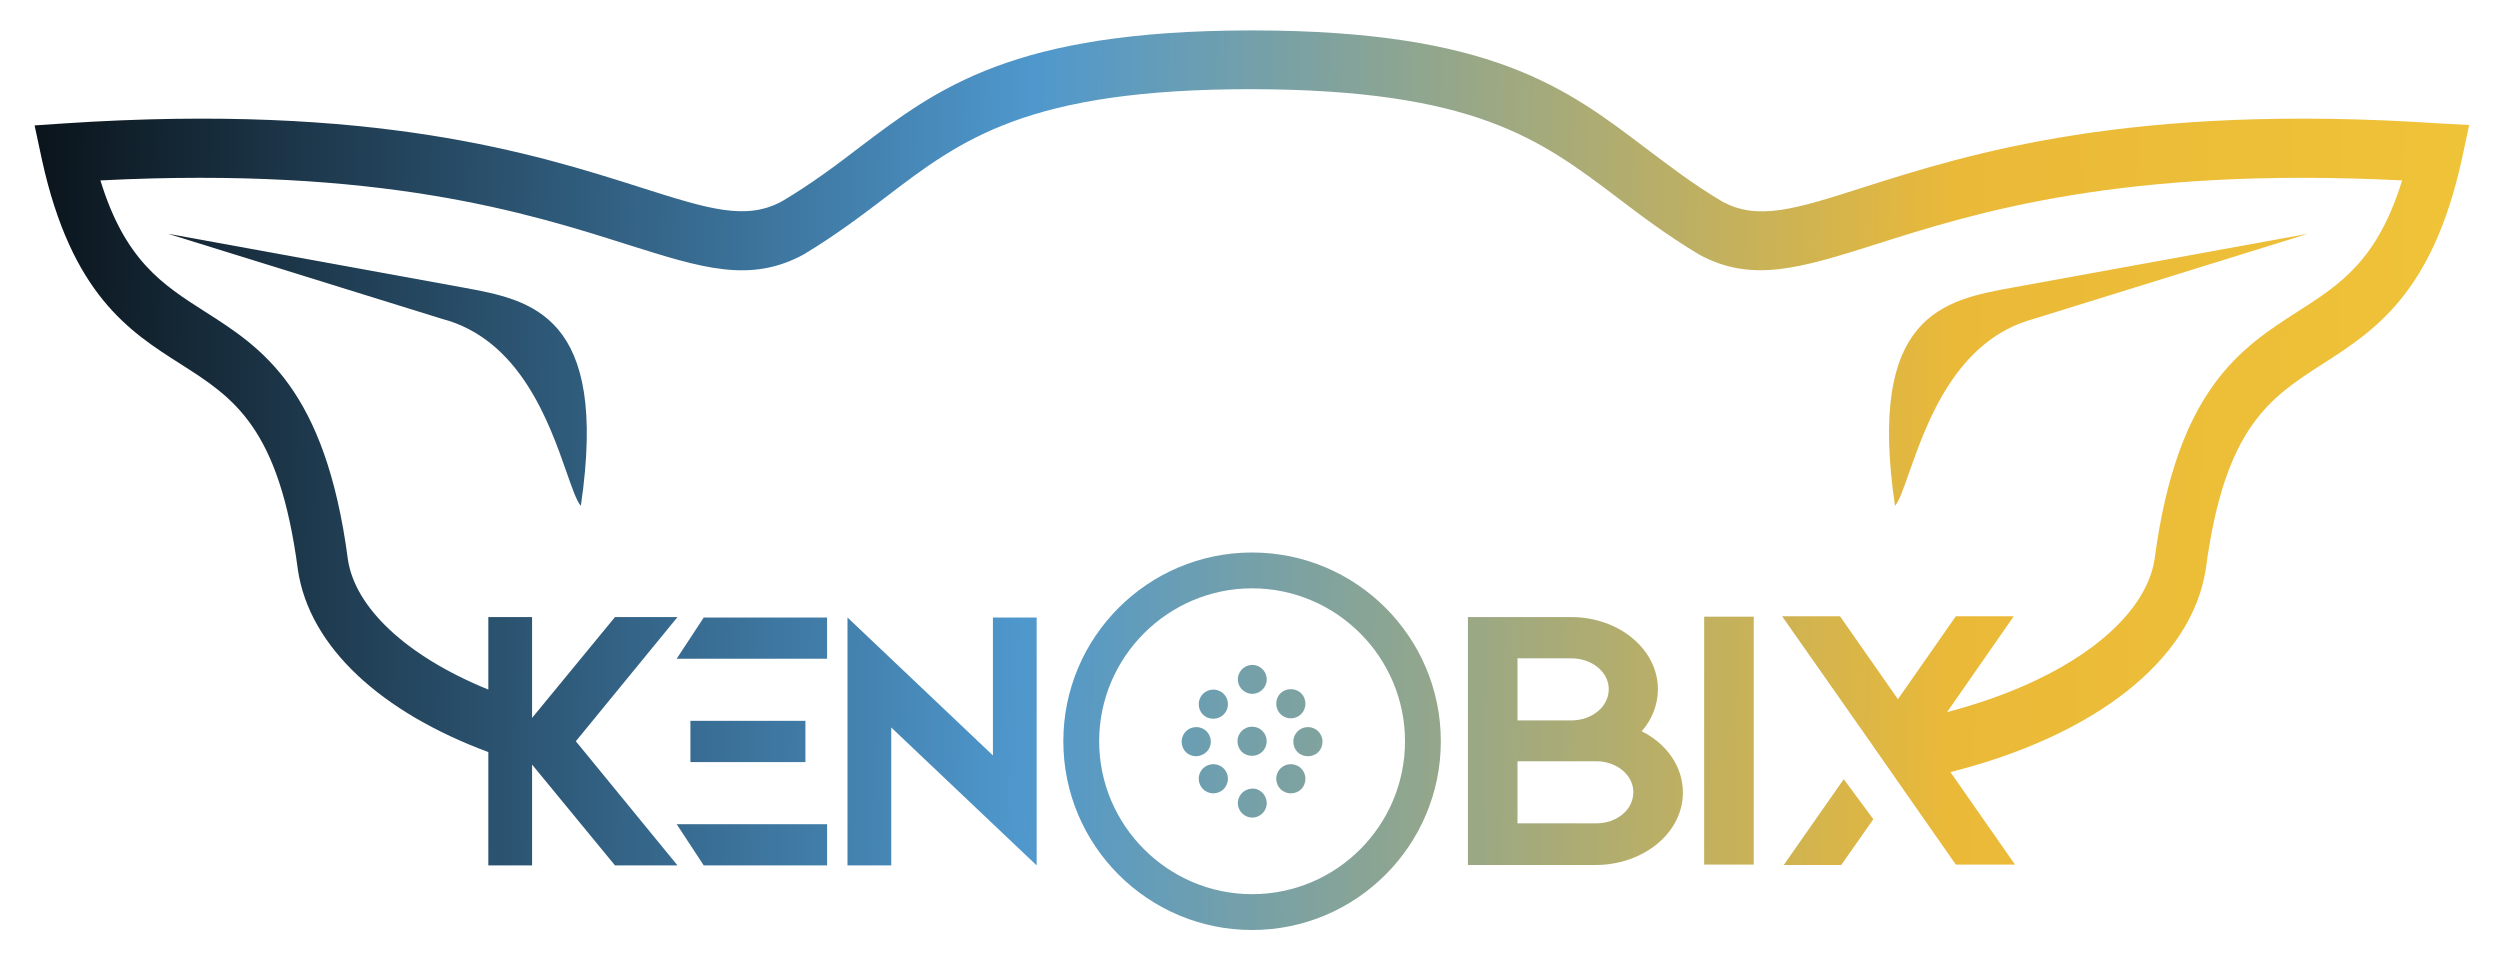 <?xml version="1.0" encoding="utf-8"?>
<!-- Generator: Adobe Illustrator 24.1.3, SVG Export Plug-In . SVG Version: 6.00 Build 0)  -->
<svg version="1.1" id="Calque_1" xmlns="http://www.w3.org/2000/svg" xmlns:xlink="http://www.w3.org/1999/xlink" x="0px" y="0px"
	 viewBox="0 0 600 230" style="enable-background:new 0 0 600 230;" xml:space="preserve">
<style type="text/css">
	.st0{fill:url(#SVGID_1_);}
	.st1{fill:url(#SVGID_2_);}
	.st2{fill:url(#SVGID_3_);}
	.st3{fill:url(#SVGID_4_);}
	.st4{fill:url(#SVGID_5_);}
	.st5{fill:url(#SVGID_6_);}
	.st6{fill:url(#SVGID_7_);}
	.st7{fill:url(#SVGID_8_);}
	.st8{fill:url(#SVGID_9_);}
	.st9{fill:url(#SVGID_10_);}
	.st10{fill:url(#SVGID_11_);}
	.st11{fill:url(#SVGID_12_);}
	.st12{fill:url(#SVGID_13_);}
	.st13{fill:url(#SVGID_14_);}
	.st14{fill:url(#SVGID_15_);}
	.st15{fill:url(#SVGID_16_);}
	.st16{fill:url(#SVGID_17_);}
	.st17{fill:url(#SVGID_18_);}
	.st18{fill:url(#SVGID_19_);}
	.st19{fill:url(#SVGID_20_);}
</style>
<g>
	
		<linearGradient id="SVGID_1_" gradientUnits="userSpaceOnUse" x1="-33.728" y1="581.111" x2="907.47" y2="597.956" gradientTransform="matrix(1 0 0 1 0 -478)">
		<stop  offset="5.360296e-03" style="stop-color:#000000"/>
		<stop  offset="0.298" style="stop-color:#4F98CD"/>
		<stop  offset="0.534" style="stop-color:#EAB938"/>
		<stop  offset="0.989" style="stop-color:#FCDC39"/>
	</linearGradient>
	<path class="st0" d="M585.2,29.6c-74.1-4.9-112.6,7.3-138.1,15.4c-16.2,5.2-25.2,8-33.7,3.4c-7.1-4.2-12.9-8.7-18.5-12.9
		c-19-14.4-37-28.1-93.9-28.2l0,0c-0.2,0-0.3,0-0.5,0s-0.3,0-0.5,0l0,0c-56.9,0.1-74.9,13.8-93.9,28.2c-5.6,4.3-11.5,8.7-18.4,12.8
		c-8.6,4.7-17.6,1.9-33.9-3.3c-25.5-8.1-63.9-20.3-138.1-15.4l-7.4,0.5l1.8,8.4c7.1,32.2,21,41.1,33.3,48.9
		c12.7,8.1,23.6,15.1,28.1,49.4c2.8,18.6,20.1,34.2,45.7,43.7v27.2h10.5v-24.2l19.9,24.2h15l-24.4-29.8l24.4-29.8h-15l-19.9,24.2
		v-24.2h-10.5v17.4c-19.9-8.1-32-19.8-33.7-31.2c-5.4-41.1-20.8-50.9-34.3-59.5C39,68.3,30,62.5,24.1,43.3
		c67.1-3.4,102.6,7.8,126.5,15.4c17.8,5.6,29.5,9.4,42.4,2.3c7.6-4.6,13.7-9.2,19.6-13.7c18.2-13.9,34-25.9,87.7-25.9
		c53.7,0.1,69.4,12.1,87.7,25.9c5.9,4.5,12,9.1,19.8,13.8c12.7,6.9,24.4,3.2,42.2-2.4c23.8-7.6,59.3-18.8,126.5-15.4
		c-5.9,19.2-14.9,25-25.1,31.5c-13.5,8.7-28.9,18.5-34.3,59.4c-2.2,14.4-20.4,29-49.8,36.7l16-23h-13.9l-13.9,19.9l-13.9-19.9h-13.9
		l20.9,29.8l6.9,9.9l13.9,19.9h14.2l-15.5-22.2c34.1-8.6,57.9-26.5,61.3-48.8c4.5-34.1,15.5-41.1,28.1-49.2
		c12.3-7.9,26.2-16.8,33.3-48.9l1.8-8.4L585.2,29.6z"/>
	
		<linearGradient id="SVGID_2_" gradientUnits="userSpaceOnUse" x1="-34.959" y1="649.876" x2="906.24" y2="666.721" gradientTransform="matrix(1 0 0 1 0 -478)">
		<stop  offset="5.360296e-03" style="stop-color:#000000"/>
		<stop  offset="0.298" style="stop-color:#4F98CD"/>
		<stop  offset="0.534" style="stop-color:#EAB938"/>
		<stop  offset="0.989" style="stop-color:#FCDC39"/>
	</linearGradient>
	<path class="st1" d="M300.5,132.6c-25,0-45.3,20.3-45.3,45.3s20.3,45.3,45.3,45.3s45.3-20.3,45.3-45.3S325.5,132.6,300.5,132.6z
		 M300.5,214.6c-20.2,0-36.7-16.5-36.7-36.7s16.5-36.7,36.7-36.7s36.7,16.5,36.7,36.7S320.8,214.6,300.5,214.6z"/>
	
		<linearGradient id="SVGID_3_" gradientUnits="userSpaceOnUse" x1="-34.959" y1="649.876" x2="906.24" y2="666.721" gradientTransform="matrix(1 0 0 1 0 -478)">
		<stop  offset="5.360296e-03" style="stop-color:#000000"/>
		<stop  offset="0.298" style="stop-color:#4F98CD"/>
		<stop  offset="0.534" style="stop-color:#EAB938"/>
		<stop  offset="0.989" style="stop-color:#FCDC39"/>
	</linearGradient>
	<path class="st2" d="M300.5,174.4c-1.9,0-3.5,1.5-3.5,3.5s1.5,3.5,3.5,3.5c1.9,0,3.5-1.5,3.5-3.5S302.4,174.4,300.5,174.4z"/>
	
		<linearGradient id="SVGID_4_" gradientUnits="userSpaceOnUse" x1="-34.693" y1="635.03" x2="906.505" y2="651.875" gradientTransform="matrix(1 0 0 1 0 -478)">
		<stop  offset="5.360296e-03" style="stop-color:#000000"/>
		<stop  offset="0.298" style="stop-color:#4F98CD"/>
		<stop  offset="0.534" style="stop-color:#EAB938"/>
		<stop  offset="0.989" style="stop-color:#FCDC39"/>
	</linearGradient>
	<path class="st3" d="M300.2,166.5c1.9,0.2,3.6-1.2,3.8-3.1c0.2-1.9-1.2-3.6-3.1-3.8c-1.9-0.2-3.6,1.2-3.8,3.1
		C296.9,164.6,298.3,166.3,300.2,166.5z"/>
	
		<linearGradient id="SVGID_5_" gradientUnits="userSpaceOnUse" x1="-34.802" y1="641.145" x2="906.396" y2="657.99" gradientTransform="matrix(1 0 0 1 0 -478)">
		<stop  offset="5.360296e-03" style="stop-color:#000000"/>
		<stop  offset="0.298" style="stop-color:#4F98CD"/>
		<stop  offset="0.534" style="stop-color:#EAB938"/>
		<stop  offset="0.989" style="stop-color:#FCDC39"/>
	</linearGradient>
	<path class="st4" d="M291.2,165.5c-1.9,0-3.5,1.5-3.5,3.5s1.5,3.5,3.5,3.5c1.9,0,3.5-1.5,3.5-3.5S293.1,165.5,291.2,165.5z"/>
	
		<linearGradient id="SVGID_6_" gradientUnits="userSpaceOnUse" x1="-34.965" y1="650.216" x2="906.234" y2="667.06" gradientTransform="matrix(1 0 0 1 0 -478)">
		<stop  offset="5.360296e-03" style="stop-color:#000000"/>
		<stop  offset="0.298" style="stop-color:#4F98CD"/>
		<stop  offset="0.534" style="stop-color:#EAB938"/>
		<stop  offset="0.989" style="stop-color:#FCDC39"/>
	</linearGradient>
	<path class="st5" d="M290.6,178c0-1.9-1.5-3.5-3.5-3.5c-1.9,0-3.5,1.5-3.5,3.5s1.5,3.5,3.5,3.5C289.1,181.4,290.6,179.9,290.6,178z
		"/>
	
		<linearGradient id="SVGID_7_" gradientUnits="userSpaceOnUse" x1="-34.794" y1="640.712" x2="906.404" y2="657.557" gradientTransform="matrix(1 0 0 1 0 -478)">
		<stop  offset="5.360296e-03" style="stop-color:#000000"/>
		<stop  offset="0.298" style="stop-color:#4F98CD"/>
		<stop  offset="0.534" style="stop-color:#EAB938"/>
		<stop  offset="0.989" style="stop-color:#FCDC39"/>
	</linearGradient>
	<path class="st6" d="M309.8,172.4c1.9,0,3.5-1.5,3.5-3.5s-1.5-3.5-3.5-3.5s-3.5,1.5-3.5,3.5S307.9,172.4,309.8,172.4z"/>
	
		<linearGradient id="SVGID_8_" gradientUnits="userSpaceOnUse" x1="-34.956" y1="649.736" x2="906.242" y2="666.581" gradientTransform="matrix(1 0 0 1 0 -478)">
		<stop  offset="5.360296e-03" style="stop-color:#000000"/>
		<stop  offset="0.298" style="stop-color:#4F98CD"/>
		<stop  offset="0.534" style="stop-color:#EAB938"/>
		<stop  offset="0.989" style="stop-color:#FCDC39"/>
	</linearGradient>
	<path class="st7" d="M313.9,174.5c-1.9,0-3.5,1.5-3.5,3.5s1.5,3.5,3.5,3.5s3.5-1.5,3.5-3.5S315.8,174.5,313.9,174.5z"/>
	
		<linearGradient id="SVGID_9_" gradientUnits="userSpaceOnUse" x1="-35.224" y1="664.71" x2="905.974" y2="681.554" gradientTransform="matrix(1 0 0 1 0 -478)">
		<stop  offset="5.360296e-03" style="stop-color:#000000"/>
		<stop  offset="0.298" style="stop-color:#4F98CD"/>
		<stop  offset="0.534" style="stop-color:#EAB938"/>
		<stop  offset="0.989" style="stop-color:#FCDC39"/>
	</linearGradient>
	<path class="st8" d="M300.2,189.3c-1.9,0.2-3.3,1.9-3.1,3.8s1.9,3.3,3.8,3.1s3.3-1.9,3.1-3.8S302.1,189,300.2,189.3z"/>
	
		<linearGradient id="SVGID_10_" gradientUnits="userSpaceOnUse" x1="-35.123" y1="659.039" x2="906.076" y2="675.884" gradientTransform="matrix(1 0 0 1 0 -478)">
		<stop  offset="5.360296e-03" style="stop-color:#000000"/>
		<stop  offset="0.298" style="stop-color:#4F98CD"/>
		<stop  offset="0.534" style="stop-color:#EAB938"/>
		<stop  offset="0.989" style="stop-color:#FCDC39"/>
	</linearGradient>
	<path class="st9" d="M291.2,183.4c-1.9,0-3.5,1.5-3.5,3.5c0,1.9,1.5,3.5,3.5,3.5c1.9,0,3.5-1.5,3.5-3.5S293.1,183.4,291.2,183.4z"
		/>
	
		<linearGradient id="SVGID_11_" gradientUnits="userSpaceOnUse" x1="-35.117" y1="658.707" x2="906.082" y2="675.551" gradientTransform="matrix(1 0 0 1 0 -478)">
		<stop  offset="5.360296e-03" style="stop-color:#000000"/>
		<stop  offset="0.298" style="stop-color:#4F98CD"/>
		<stop  offset="0.534" style="stop-color:#EAB938"/>
		<stop  offset="0.989" style="stop-color:#FCDC39"/>
	</linearGradient>
	<path class="st10" d="M309.8,183.4c-1.9,0-3.5,1.5-3.5,3.5c0,1.9,1.5,3.5,3.5,3.5s3.5-1.5,3.5-3.5S311.7,183.4,309.8,183.4z"/>
	
		<linearGradient id="SVGID_12_" gradientUnits="userSpaceOnUse" x1="-34.983" y1="651.257" x2="906.215" y2="668.102" gradientTransform="matrix(1 0 0 1 0 -478)">
		<stop  offset="5.360296e-03" style="stop-color:#000000"/>
		<stop  offset="0.298" style="stop-color:#4F98CD"/>
		<stop  offset="0.534" style="stop-color:#EAB938"/>
		<stop  offset="0.989" style="stop-color:#FCDC39"/>
	</linearGradient>
	<polygon class="st11" points="238.3,181.3 203.4,148.2 203.4,207.7 213.9,207.7 213.9,174.6 248.8,207.7 248.8,148.2 238.3,148.2 	
		"/>
	
		<linearGradient id="SVGID_13_" gradientUnits="userSpaceOnUse" x1="-35.441" y1="676.808" x2="905.758" y2="693.652" gradientTransform="matrix(1 0 0 1 0 -478)">
		<stop  offset="5.360296e-03" style="stop-color:#000000"/>
		<stop  offset="0.298" style="stop-color:#4F98CD"/>
		<stop  offset="0.534" style="stop-color:#EAB938"/>
		<stop  offset="0.989" style="stop-color:#FCDC39"/>
	</linearGradient>
	<polygon class="st12" points="168.9,207.7 198.5,207.7 198.5,197.8 162.4,197.8 	"/>
	
		<linearGradient id="SVGID_14_" gradientUnits="userSpaceOnUse" x1="-34.554" y1="627.282" x2="906.644" y2="644.126" gradientTransform="matrix(1 0 0 1 0 -478)">
		<stop  offset="5.360296e-03" style="stop-color:#000000"/>
		<stop  offset="0.298" style="stop-color:#4F98CD"/>
		<stop  offset="0.534" style="stop-color:#EAB938"/>
		<stop  offset="0.989" style="stop-color:#FCDC39"/>
	</linearGradient>
	<polygon class="st13" points="162.4,158.1 198.5,158.1 198.5,148.2 168.9,148.2 	"/>
	
		<linearGradient id="SVGID_15_" gradientUnits="userSpaceOnUse" x1="-34.998" y1="652.091" x2="906.2" y2="668.935" gradientTransform="matrix(1 0 0 1 0 -478)">
		<stop  offset="5.360296e-03" style="stop-color:#000000"/>
		<stop  offset="0.298" style="stop-color:#4F98CD"/>
		<stop  offset="0.534" style="stop-color:#EAB938"/>
		<stop  offset="0.989" style="stop-color:#FCDC39"/>
	</linearGradient>
	<rect x="165.7" y="173" class="st14" width="27.6" height="9.9"/>
	
		<linearGradient id="SVGID_16_" gradientUnits="userSpaceOnUse" x1="-34.937" y1="648.675" x2="906.261" y2="665.52" gradientTransform="matrix(1 0 0 1 0 -478)">
		<stop  offset="5.360296e-03" style="stop-color:#000000"/>
		<stop  offset="0.298" style="stop-color:#4F98CD"/>
		<stop  offset="0.534" style="stop-color:#EAB938"/>
		<stop  offset="0.989" style="stop-color:#FCDC39"/>
	</linearGradient>
	<path class="st15" d="M394,175.5c2.5-2.8,3.9-6.4,3.9-10.1c0-9.5-9.3-17.3-20.8-17.3h-24.8v59.5h30.8c11.5-0.1,20.8-7.8,20.8-17.4
		C403.9,184,400,178.5,394,175.5z M364.2,158h12.9c5,0,9,3.3,9,7.4c0,4.2-4,7.5-9,7.5h-12.9V158z M383.1,197.6h-18.9v-14.9h18.9
		c4.9,0,8.9,3.3,8.9,7.4C392,194.4,388,197.6,383.1,197.6z"/>
	
		<linearGradient id="SVGID_17_" gradientUnits="userSpaceOnUse" x1="-34.919" y1="647.678" x2="906.279" y2="664.523" gradientTransform="matrix(1 0 0 1 0 -478)">
		<stop  offset="5.360296e-03" style="stop-color:#000000"/>
		<stop  offset="0.298" style="stop-color:#4F98CD"/>
		<stop  offset="0.534" style="stop-color:#EAB938"/>
		<stop  offset="0.989" style="stop-color:#FCDC39"/>
	</linearGradient>
	<rect x="409" y="148" class="st16" width="11.9" height="59.5"/>
	
		<linearGradient id="SVGID_18_" gradientUnits="userSpaceOnUse" x1="-35.263" y1="666.858" x2="905.936" y2="683.703" gradientTransform="matrix(1 0 0 1 0 -478)">
		<stop  offset="5.360296e-03" style="stop-color:#000000"/>
		<stop  offset="0.298" style="stop-color:#4F98CD"/>
		<stop  offset="0.534" style="stop-color:#EAB938"/>
		<stop  offset="0.989" style="stop-color:#FCDC39"/>
	</linearGradient>
	<polygon class="st17" points="428.1,207.6 441.9,207.6 449.6,196.6 442.5,187 	"/>
	
		<linearGradient id="SVGID_19_" gradientUnits="userSpaceOnUse" x1="-33.298" y1="557.107" x2="907.9" y2="573.952" gradientTransform="matrix(1 0 0 1 0 -478)">
		<stop  offset="5.360296e-03" style="stop-color:#000000"/>
		<stop  offset="0.298" style="stop-color:#4F98CD"/>
		<stop  offset="0.534" style="stop-color:#EAB938"/>
		<stop  offset="0.989" style="stop-color:#FCDC39"/>
	</linearGradient>
	<path class="st18" d="M488.2,76.5l65.7-20.4L483.1,69c-16.5,3-35.1,6.4-28.3,52.4c1-1.1,2.1-4.3,3.4-8
		C462.4,101.5,469.4,81.5,488.2,76.5z"/>
	
		<linearGradient id="SVGID_20_" gradientUnits="userSpaceOnUse" x1="-33.431" y1="564.523" x2="907.767" y2="581.368" gradientTransform="matrix(1 0 0 1 0 -478)">
		<stop  offset="5.360296e-03" style="stop-color:#000000"/>
		<stop  offset="0.298" style="stop-color:#4F98CD"/>
		<stop  offset="0.534" style="stop-color:#EAB938"/>
		<stop  offset="0.989" style="stop-color:#FCDC39"/>
	</linearGradient>
	<path class="st19" d="M40.3,56.1L106,76.5c18.8,4.9,25.8,24.9,30,36.9c1.3,3.7,2.4,6.9,3.4,8c6.8-46-11.9-49.4-28.3-52.4L40.3,56.1
		z"/>
</g>
</svg>
